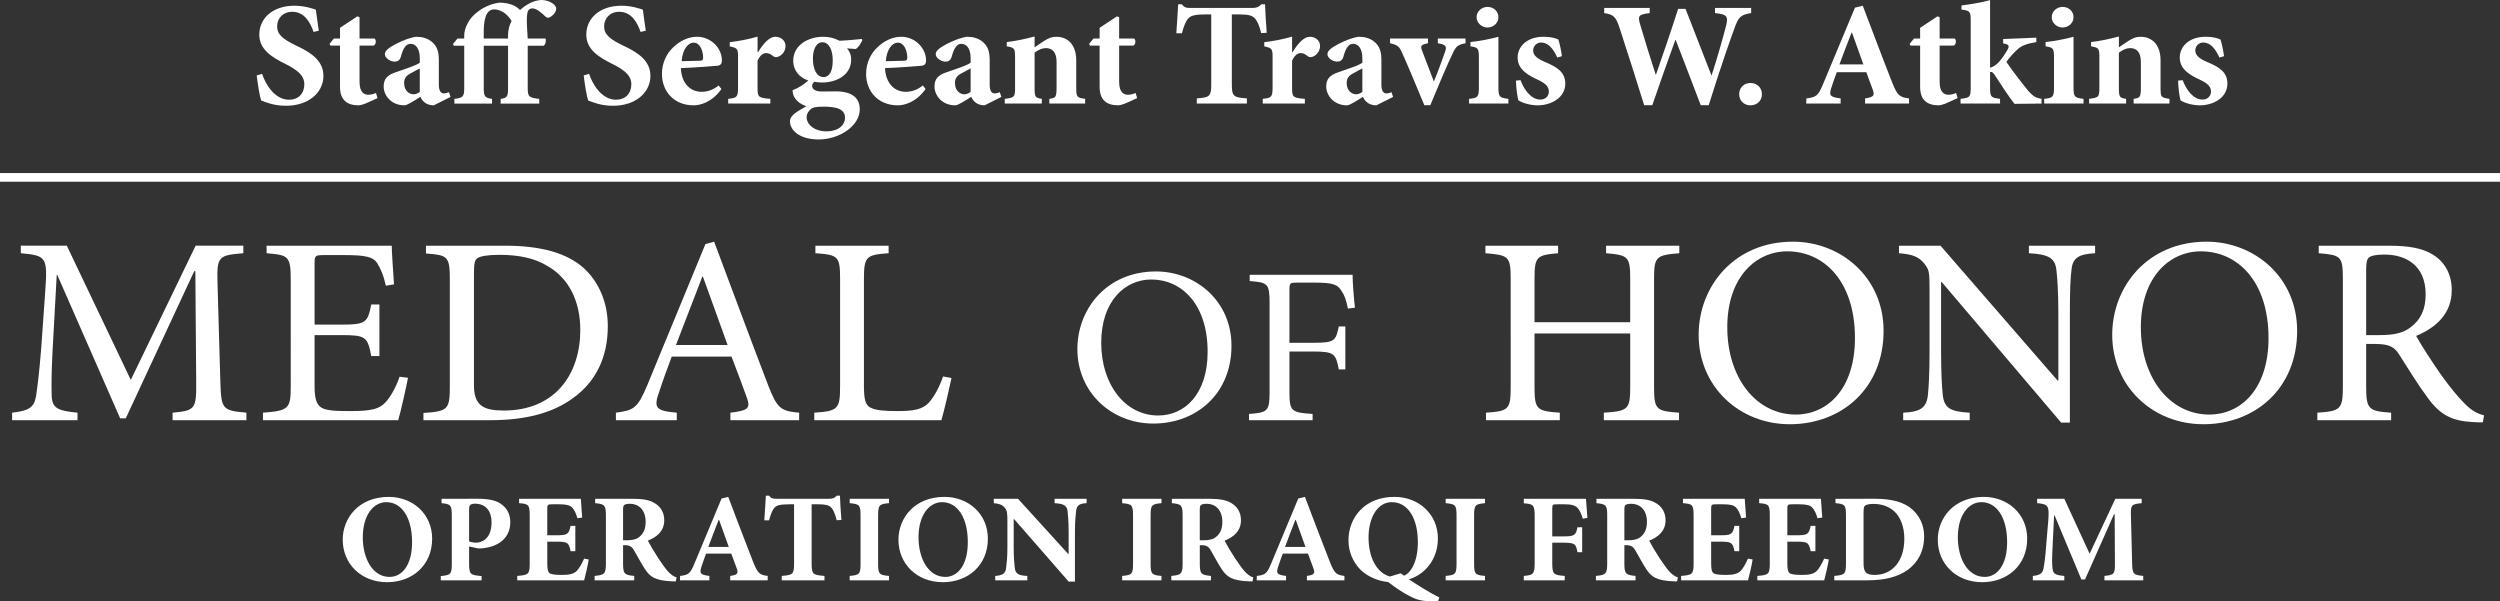 <?xml version="1.0" encoding="utf-8"?>
<!-- Generator: Adobe Illustrator 19.2.1, SVG Export Plug-In . SVG Version: 6.00 Build 0)  -->
<svg version="1.1" id="Layer_1" xmlns="http://www.w3.org/2000/svg" xmlns:xlink="http://www.w3.org/1999/xlink" x="0px" y="0px"
	 viewBox="0 0 288.883 69.488" enable-background="new 0 0 288.883 69.488" xml:space="preserve">
<rect x="0" y="0" width="288.883" height="69.488" fill="#333333" stroke="none"/>
<g>
	<g>
		<g enable-background="new    ">
			<path fill="#FFFFFF" d="M19.946,48.556v-0.869c2.627-0.248,2.757-0.403,2.725-3.691l-0.098-12.657h-0.13l-7.911,17h-0.649
				L6.62,31.773H6.556l-0.486,8.841c-0.13,2.544-0.13,3.909-0.098,5.149c0.064,1.489,0.843,1.706,2.983,1.923v0.869H1.399v-0.869
				c1.881-0.217,2.529-0.558,2.757-1.861c0.162-1.085,0.356-2.451,0.615-5.677l0.454-6.452c0.292-4.033,0.13-4.157-2.82-4.436
				v-0.869h5.317l7.393,15.51l7.49-15.51h5.513v0.869c-2.854,0.248-3.081,0.31-2.983,3.505l0.324,11.229
				c0.098,3.288,0.194,3.443,3.016,3.691v0.869H19.946z"/>
			<path fill="#FFFFFF" d="M47.148,43.654c-0.194,1.024-0.843,3.94-1.135,4.901H30.385v-0.869c2.95-0.217,3.21-0.465,3.21-2.978
				V32.363c0-2.792-0.26-2.885-2.788-3.102v-0.869h14.461c0,0.775,0.162,2.885,0.26,4.467l-0.94,0.155
				c-0.292-1.303-0.616-1.985-1.038-2.668c-0.453-0.651-1.329-0.869-3.664-0.869h-2.464c-1.005,0-1.07,0.062-1.07,0.993v7.042h3.048
				c2.919,0,3.081-0.248,3.502-2.327h0.94v5.956H42.9c-0.421-2.233-0.648-2.419-3.469-2.419h-3.081v5.863
				c0,1.458,0.194,2.109,0.778,2.513c0.616,0.372,1.751,0.403,3.372,0.403c2.465,0,3.372-0.248,4.086-1.055
				c0.551-0.621,1.167-1.675,1.589-2.916L47.148,43.654z"/>
			<path fill="#FFFFFF" d="M58.333,28.392c4.117,0,7.165,0.806,9.176,2.637c1.589,1.489,2.724,3.753,2.724,6.669
				c0,3.723-1.491,6.483-3.988,8.283c-2.432,1.799-5.642,2.575-9.63,2.575H48.93v-0.837c2.788-0.187,3.048-0.373,3.048-3.009V32.27
				c0-2.668-0.26-2.792-2.756-2.978v-0.899H58.333z M54.766,44.492c0,2.358,1.07,2.947,3.438,2.947c6.063,0,8.852-4.343,8.852-9.306
				c0-3.195-1.231-5.956-3.826-7.414c-1.459-0.9-3.34-1.272-5.512-1.272c-1.362,0-2.205,0.155-2.529,0.372
				c-0.324,0.217-0.422,0.559-0.422,1.768V44.492z"/>
			<path fill="#FFFFFF" d="M84.399,48.556v-0.869c2.043-0.248,2.335-0.496,1.913-1.706s-1.07-2.885-1.783-4.777h-6.907
				c-0.519,1.396-1.005,2.699-1.426,4.002c-0.714,1.954-0.422,2.264,2.01,2.481v0.869H71.17v-0.869
				c2.043-0.279,2.497-0.465,3.632-3.195l6.712-16.286l1.005-0.279c2.011,5.335,4.183,11.229,6.258,16.627
				c1.038,2.668,1.46,2.947,3.567,3.133v0.869H84.399z M81.222,31.959h-0.064c-1.038,2.667-2.075,5.367-3.048,7.91h5.966
				L81.222,31.959z"/>
			<path fill="#FFFFFF" d="M109.948,43.686c-0.195,0.961-0.876,3.909-1.168,4.87H94.092v-0.869c2.724-0.186,2.983-0.403,2.983-3.04
				V32.239c0-2.637-0.227-2.792-2.854-2.978v-0.869h8.463v0.869c-2.562,0.186-2.854,0.341-2.854,2.978v12.253
				c0,1.675,0.162,2.296,0.746,2.606c0.648,0.341,1.751,0.403,3.112,0.403c1.784,0,2.887-0.155,3.632-0.962
				c0.552-0.62,1.167-1.613,1.654-3.04L109.948,43.686z"/>
		</g>
		<g enable-background="new    ">
			<path fill="#FFFFFF" d="M142.302,39.948c0,5.583-4.08,8.995-9.025,8.995c-4.892,0-8.782-3.645-8.782-8.607
				c0-4.653,3.404-8.969,9.079-8.969C138.168,31.367,142.302,34.778,142.302,39.948z M127.25,39.612c0,4.859,2.783,8.4,6.594,8.4
				c3,0,5.702-2.404,5.702-7.367c0-5.454-2.973-8.349-6.513-8.349C130.007,32.297,127.25,34.778,127.25,39.612z"/>
			<path fill="#FFFFFF" d="M155.756,35.657c-0.216-1.034-0.378-1.525-0.757-2.068c-0.432-0.724-1.026-0.931-3.08-0.931h-2.054
				c-0.784,0-0.865,0.052-0.865,0.801v6.152h2.783c2.459,0,2.567-0.233,2.919-1.887h0.757v4.963h-0.757
				c-0.352-1.758-0.46-2.068-2.919-2.068H149v4.679c0,2.223,0.216,2.378,2.676,2.533v0.724h-7.351v-0.724
				c2.162-0.155,2.378-0.311,2.378-2.533V35.011c0-2.249-0.216-2.378-2.297-2.533v-0.724h11.891c0,0.93,0.135,2.584,0.27,3.799
				L155.756,35.657z"/>
		</g>
		<g enable-background="new    ">
			<path fill="#FFFFFF" d="M194.05,29.261c-2.659,0.217-2.918,0.372-2.918,2.947V44.74c0,2.605,0.259,2.761,2.886,2.947v0.869h-8.69
				v-0.869c2.757-0.186,3.049-0.341,3.049-2.947v-6.205h-11.058v6.205c0,2.575,0.26,2.761,2.919,2.947v0.869h-8.528v-0.869
				c2.594-0.186,2.854-0.341,2.854-2.947V32.208c0-2.606-0.26-2.73-2.918-2.947v-0.869h8.397v0.869
				c-2.464,0.217-2.724,0.372-2.724,2.947v5.025h11.058v-5.025c0-2.575-0.26-2.73-2.789-2.947v-0.869h8.463V29.261z"/>
			<path fill="#FFFFFF" d="M217.653,38.226c0,6.701-4.896,10.795-10.83,10.795c-5.869,0-10.538-4.374-10.538-10.33
				c0-5.584,4.086-10.764,10.895-10.764C212.692,27.927,217.653,32.021,217.653,38.226z M199.593,37.822
				c0,5.832,3.34,10.082,7.911,10.082c3.6,0,6.842-2.885,6.842-8.841c0-6.545-3.566-10.02-7.814-10.02
				C202.899,29.043,199.593,32.021,199.593,37.822z"/>
			<path fill="#FFFFFF" d="M242.099,29.261c-1.815,0.093-2.594,0.496-2.724,1.861c-0.13,0.931-0.194,2.327-0.194,5.212v12.501
				h-1.006L224.362,32.58h-0.064v7.787c0,2.854,0.097,4.343,0.194,5.243c0.162,1.582,0.907,1.954,3.112,2.078v0.869h-7.685v-0.869
				c1.881-0.093,2.691-0.496,2.854-2.016c0.098-0.962,0.194-2.451,0.194-5.305v-6.825c0-2.265-0.064-2.389-0.648-3.133
				c-0.648-0.775-1.361-1.023-2.886-1.147v-0.869h4.799l13.521,15.572h0.097v-7.631c0-2.854-0.129-4.281-0.227-5.15
				c-0.162-1.396-0.94-1.799-3.178-1.923v-0.869h7.652V29.261z"/>
			<path fill="#FFFFFF" d="M265.442,38.226c0,6.701-4.896,10.795-10.83,10.795c-5.869,0-10.538-4.374-10.538-10.33
				c0-5.584,4.086-10.764,10.895-10.764C260.482,27.927,265.442,32.021,265.442,38.226z M247.382,37.822
				c0,5.832,3.34,10.082,7.911,10.082c3.6,0,6.842-2.885,6.842-8.841c0-6.545-3.566-10.02-7.814-10.02
				C250.689,29.043,247.382,32.021,247.382,37.822z"/>
			<path fill="#FFFFFF" d="M286.905,48.804c-0.389,0-0.745,0-1.135-0.031c-2.432-0.124-3.794-0.807-5.253-2.823
				c-1.135-1.52-2.302-3.443-3.274-4.963c-0.552-0.868-1.103-1.241-2.789-1.241h-1.037v4.933c0,2.637,0.292,2.823,2.886,3.009v0.869
				h-8.527v-0.869c2.658-0.186,2.95-0.372,2.95-3.009V32.208c0-2.637-0.26-2.73-2.788-2.947v-0.869h8.041
				c2.367,0,3.956,0.279,5.188,1.055c1.298,0.807,2.141,2.202,2.141,4.063c0,2.668-1.719,4.312-4.118,5.305
				c0.551,1.024,1.913,3.102,2.886,4.498c1.167,1.613,1.849,2.42,2.627,3.226c0.875,0.931,1.621,1.272,2.334,1.458L286.905,48.804z
				 M274.974,38.722c1.653,0,2.724-0.249,3.534-0.869c1.265-0.931,1.783-2.171,1.783-3.847c0-3.351-2.303-4.591-4.767-4.591
				c-0.94,0-1.491,0.124-1.751,0.311c-0.227,0.155-0.356,0.527-0.356,1.365v7.631H274.974z"/>
		</g>
	</g>
	<line fill="none" stroke="#FFFFFF" x1="0" y1="20.497" x2="288.883" y2="20.497"/>
	<g enable-background="new    ">
		<path fill="#FFFFFF" d="M36.233,3.688c-0.373-1.071-1.03-2.329-2.487-2.329c-0.994,0-1.723,0.714-1.723,1.683
			c0,0.935,0.64,1.479,2.202,2.227c1.865,0.867,3.145,1.819,3.145,3.501c0,1.938-1.724,3.451-4.316,3.451
			c-0.64,0-1.261-0.085-1.794-0.238c-0.497-0.136-0.835-0.272-1.083-0.374c-0.16-0.425-0.392-1.853-0.516-2.89l0.622-0.187
			c0.354,1.088,1.403,2.992,3.108,2.992c1.083,0,1.775-0.714,1.775-1.785c0-1.003-0.781-1.632-2.113-2.312
			c-1.829-0.884-3.091-1.802-3.091-3.434c0-1.87,1.546-3.332,4.067-3.332c1.137,0,2.149,0.34,2.469,0.459
			c0.071,0.629,0.195,1.376,0.338,2.431L36.233,3.688z"/>
		<path fill="#FFFFFF" d="M42.185,11.984c-0.319,0.119-0.604,0.187-0.728,0.187c-1.368,0-2.167-0.612-2.167-2.142V5.27h-1.119
			l-0.089-0.204l0.497-0.612h0.711V3.213l2.007-1.326l0.249,0.102v2.465h1.74c0.213,0.187,0.178,0.68-0.106,0.816h-1.634v4.199
			c0,1.326,0.639,1.479,1.012,1.479c0.303,0,0.587-0.068,0.889-0.204l0.178,0.595L42.185,11.984z"/>
		<path fill="#FFFFFF" d="M50.125,12.171c-0.479,0-0.853-0.153-1.084-0.357c-0.248-0.204-0.373-0.425-0.462-0.629
			c-0.675,0.425-1.51,0.986-1.847,0.986c-1.51,0-2.397-1.122-2.397-2.176c0-0.884,0.426-1.309,1.35-1.632
			c1.048-0.374,2.415-0.782,2.824-1.122v-0.51c0-1.071-0.427-1.666-1.084-1.666c-0.23,0-0.426,0.102-0.586,0.306
			c-0.213,0.238-0.373,0.646-0.515,1.173c-0.125,0.442-0.373,0.578-0.746,0.578c-0.462,0-1.102-0.408-1.102-0.85
			c0-0.306,0.213-0.527,0.622-0.816c0.675-0.442,1.936-1.037,2.948-1.207c0.728,0,1.261,0.153,1.74,0.493
			c0.764,0.561,0.924,1.292,0.924,2.244v2.805c0,0.782,0.284,1.003,0.568,1.003c0.213,0,0.408-0.068,0.604-0.136l0.178,0.544
			L50.125,12.171z M48.509,7.904c-0.32,0.153-0.622,0.34-0.978,0.527c-0.55,0.272-0.834,0.578-0.834,1.156
			c0,0.952,0.657,1.309,1.065,1.309c0.248,0,0.443-0.068,0.746-0.272V7.904z"/>
		<path fill="#FFFFFF" d="M53.643,4.147c0-0.493,0.125-0.952,0.392-1.445c0.266-0.527,0.675-1.003,1.35-1.479
			c0.781-0.544,1.634-0.85,2.38-0.917c1.261,0.034,1.918,0.425,2.327,0.85C60.89,0.442,61.653,0.085,62.488,0
			c0.764,0,1.296,0.272,1.599,0.595c0.23,0.255,0.23,0.493,0.106,0.731c-0.071,0.187-0.302,0.442-0.551,0.612
			c-0.213,0.153-0.444,0.153-0.622-0.034c-0.391-0.357-0.977-0.935-1.491-0.935c-0.355,0-0.533,0.221-0.587,0.527
			c-0.07,0.34-0.106,0.884,0,2.329l0.036,0.629h2.061c0.089,0.187,0.018,0.697-0.231,0.833h-1.829v4.896
			c0,1.037,0.178,1.105,1.332,1.241v0.544h-4.458v-0.544c0.729-0.102,0.853-0.238,0.853-1.258V5.287h-2.807v4.896
			c0,0.986,0.143,1.122,0.959,1.241v0.544h-4.352v-0.544c0.978-0.119,1.137-0.238,1.137-1.241V5.287h-1.207l-0.089-0.204
			l0.515-0.629h0.781V4.147z M58.705,4.13c0-0.408,0.053-0.697,0.124-0.986c0.089-0.323,0.16-0.476,0.284-0.714
			c-0.302-0.561-1.065-1.343-2.007-1.343c-0.551,0-0.853,0.391-1.013,0.918c-0.178,0.595-0.195,1.105-0.195,1.921v0.527h2.807V4.13z
			"/>
		<path fill="#FFFFFF" d="M74.019,3.688c-0.373-1.071-1.03-2.329-2.487-2.329c-0.994,0-1.723,0.714-1.723,1.683
			c0,0.935,0.64,1.479,2.202,2.227c1.865,0.867,3.145,1.819,3.145,3.501c0,1.938-1.724,3.451-4.316,3.451
			c-0.64,0-1.261-0.085-1.794-0.238c-0.497-0.136-0.835-0.272-1.083-0.374c-0.16-0.425-0.392-1.853-0.516-2.89l0.622-0.187
			c0.354,1.088,1.403,2.992,3.108,2.992c1.083,0,1.775-0.714,1.775-1.785c0-1.003-0.781-1.632-2.113-2.312
			c-1.829-0.884-3.091-1.802-3.091-3.434c0-1.87,1.546-3.332,4.067-3.332c1.137,0,2.149,0.34,2.469,0.459
			c0.071,0.629,0.195,1.376,0.338,2.431L74.019,3.688z"/>
		<path fill="#FFFFFF" d="M83.362,10.284c-1.083,1.547-2.469,1.887-3.197,1.887c-2.361,0-3.676-1.683-3.676-3.638
			c0-1.292,0.568-2.38,1.314-3.077c0.781-0.748,1.758-1.207,2.734-1.207c1.635,0,2.896,1.343,2.878,2.737
			c0,0.34-0.106,0.561-0.516,0.612c-0.319,0.034-2.486,0.204-4.227,0.272c0.089,1.819,1.137,2.737,2.397,2.737
			c0.692,0,1.35-0.221,1.972-0.731L83.362,10.284z M78.763,7.071c0.728-0.017,1.385-0.034,2.113-0.051
			c0.267-0.017,0.355-0.051,0.373-0.34c0-0.867-0.391-1.75-1.084-1.75C79.49,4.93,78.869,5.711,78.763,7.071z"/>
		<path fill="#FFFFFF" d="M87.592,6.034c0.64-1.054,1.332-1.785,1.989-1.785c0.71,0,1.189,0.476,1.189,1.054
			c0,0.612-0.391,1.088-0.87,1.258c-0.248,0.085-0.426,0.034-0.551-0.068c-0.302-0.238-0.515-0.357-0.816-0.357
			c-0.338,0-0.693,0.221-0.995,0.884v3.162c0,1.054,0.106,1.122,1.475,1.241v0.544h-4.867v-0.544
			c0.96-0.102,1.137-0.187,1.137-1.241V6.477c0-0.867-0.142-0.935-0.959-1.122V4.878c1.066-0.136,2.114-0.323,3.215-0.646v1.802
			H87.592z"/>
		<path fill="#FFFFFF" d="M99.652,4.624c-0.106,0.289-0.443,0.85-0.764,1.037l-1.012-0.068c0.284,0.323,0.479,0.714,0.479,1.292
			c0,1.768-1.652,2.652-3.393,2.652c-0.32,0-0.604-0.051-0.87-0.085c-0.143,0.136-0.249,0.289-0.249,0.476
			c0,0.289,0.284,0.663,1.137,0.646c0.568,0,1.065-0.017,1.634-0.017c1.102,0,2.735,0.289,2.735,2.074
			c0,1.938-2.38,3.484-4.742,3.484c-2.291,0-3.321-1.122-3.321-2.074c0-0.374,0.195-0.646,0.551-0.935
			c0.426-0.323,0.888-0.561,1.35-0.833c-0.746-0.255-1.083-0.578-1.332-0.935c-0.195-0.272-0.284-0.68-0.267-0.918
			c0.924-0.357,1.475-0.816,1.812-1.122c-1.065-0.34-1.74-1.207-1.74-2.261c0-1.904,1.847-2.788,3.445-2.788
			c0.729,0,1.243,0.136,1.9,0.459c0.924-0.034,1.865-0.136,2.576-0.204L99.652,4.624z M93.614,12.681
			c-0.249,0.255-0.409,0.51-0.409,0.867c0,0.816,0.889,1.632,2.292,1.632c1.35,0,2.148-0.697,2.148-1.598
			c0-0.612-0.443-0.969-0.994-1.105c-0.479-0.119-0.871-0.153-1.527-0.153C94.253,12.324,93.88,12.409,93.614,12.681z M93.934,6.765
			c0,1.19,0.408,2.142,1.226,2.142c0.692,0,1.065-0.68,1.065-1.938c0-1.105-0.373-2.091-1.226-2.091
			C94.448,4.878,93.934,5.524,93.934,6.765z"/>
		<path fill="#FFFFFF" d="M106.954,10.284c-1.083,1.547-2.469,1.887-3.197,1.887c-2.361,0-3.676-1.683-3.676-3.638
			c0-1.292,0.568-2.38,1.314-3.077c0.781-0.748,1.758-1.207,2.734-1.207c1.635,0,2.896,1.343,2.878,2.737
			c0,0.34-0.106,0.561-0.516,0.612c-0.319,0.034-2.486,0.204-4.227,0.272c0.089,1.819,1.137,2.737,2.397,2.737
			c0.692,0,1.35-0.221,1.972-0.731L106.954,10.284z M102.355,7.071c0.728-0.017,1.385-0.034,2.113-0.051
			c0.267-0.017,0.355-0.051,0.373-0.34c0-0.867-0.391-1.75-1.084-1.75C103.082,4.93,102.461,5.711,102.355,7.071z"/>
		<path fill="#FFFFFF" d="M113.776,12.171c-0.479,0-0.853-0.153-1.084-0.357c-0.248-0.204-0.373-0.425-0.462-0.629
			c-0.675,0.425-1.509,0.986-1.847,0.986c-1.51,0-2.397-1.122-2.397-2.176c0-0.884,0.426-1.309,1.35-1.632
			c1.048-0.374,2.415-0.782,2.824-1.122v-0.51c0-1.071-0.427-1.666-1.084-1.666c-0.23,0-0.426,0.102-0.586,0.306
			c-0.213,0.238-0.373,0.646-0.515,1.173c-0.125,0.442-0.373,0.578-0.746,0.578c-0.462,0-1.102-0.408-1.102-0.85
			c0-0.306,0.213-0.527,0.622-0.816c0.675-0.442,1.936-1.037,2.948-1.207c0.729,0,1.261,0.153,1.74,0.493
			c0.764,0.561,0.924,1.292,0.924,2.244v2.805c0,0.782,0.284,1.003,0.568,1.003c0.213,0,0.408-0.068,0.604-0.136l0.178,0.544
			L113.776,12.171z M112.16,7.904c-0.32,0.153-0.622,0.34-0.978,0.527c-0.55,0.272-0.834,0.578-0.834,1.156
			c0,0.952,0.656,1.309,1.065,1.309c0.248,0,0.444-0.068,0.746-0.272V7.904z"/>
		<path fill="#FFFFFF" d="M121.255,11.967v-0.544c0.746-0.119,0.835-0.17,0.835-1.377v-2.89c0-1.224-0.586-1.598-1.226-1.598
			c-0.444,0-0.853,0.187-1.314,0.527v4.114c0,1.054,0.106,1.104,0.835,1.224v0.544h-4.28v-0.544c1.102-0.153,1.189-0.17,1.189-1.309
			V6.595c0-1.02-0.088-1.088-0.959-1.241V4.861c1.013-0.119,2.167-0.357,3.215-0.646v1.258c0.355-0.238,0.711-0.51,1.102-0.748
			c0.533-0.323,0.87-0.476,1.385-0.476c1.439,0,2.327,1.02,2.327,2.72v3.213c0,1.071,0.106,1.105,1.03,1.241v0.544H121.255z"/>
		<path fill="#FFFFFF" d="M129.96,11.984c-0.319,0.119-0.604,0.187-0.728,0.187c-1.368,0-2.167-0.612-2.167-2.142V5.27h-1.119
			l-0.089-0.204l0.497-0.612h0.711V3.213l2.007-1.326l0.249,0.102v2.465h1.74c0.213,0.187,0.178,0.68-0.106,0.816h-1.634v4.199
			c0,1.326,0.639,1.479,1.012,1.479c0.303,0,0.587-0.068,0.889-0.204l0.178,0.595L129.96,11.984z"/>
		<path fill="#FFFFFF" d="M145.734,3.825c-0.214-0.884-0.462-1.445-0.782-1.751c-0.302-0.306-0.764-0.408-1.793-0.408h-0.817v8.04
			c0,1.445,0.178,1.547,1.74,1.666v0.595h-5.79v-0.595c1.492-0.119,1.67-0.221,1.67-1.666v-8.04h-0.604
			c-1.456,0-1.775,0.187-2.042,0.459c-0.284,0.289-0.516,0.867-0.746,1.717h-0.64c0.071-1.241,0.178-2.482,0.214-3.349h0.426
			c0.284,0.391,0.515,0.425,1.013,0.425h7.14c0.479,0,0.729-0.102,1.03-0.425h0.426c0.019,0.714,0.107,2.209,0.196,3.297
			L145.734,3.825z"/>
		<path fill="#FFFFFF" d="M149.359,6.034c0.64-1.054,1.332-1.785,1.989-1.785c0.71,0,1.189,0.476,1.189,1.054
			c0,0.612-0.391,1.088-0.87,1.258c-0.248,0.085-0.426,0.034-0.551-0.068c-0.302-0.238-0.515-0.357-0.816-0.357
			c-0.338,0-0.693,0.221-0.995,0.884v3.162c0,1.054,0.106,1.122,1.475,1.241v0.544h-4.867v-0.544
			c0.96-0.102,1.137-0.187,1.137-1.241V6.477c0-0.867-0.142-0.935-0.959-1.122V4.878c1.066-0.136,2.114-0.323,3.215-0.646v1.802
			H149.359z"/>
		<path fill="#FFFFFF" d="M159.041,12.171c-0.479,0-0.853-0.153-1.084-0.357c-0.248-0.204-0.373-0.425-0.462-0.629
			c-0.675,0.425-1.51,0.986-1.847,0.986c-1.51,0-2.397-1.122-2.397-2.176c0-0.884,0.426-1.309,1.35-1.632
			c1.048-0.374,2.415-0.782,2.824-1.122v-0.51c0-1.071-0.427-1.666-1.084-1.666c-0.23,0-0.426,0.102-0.586,0.306
			c-0.213,0.238-0.373,0.646-0.515,1.173c-0.125,0.442-0.373,0.578-0.746,0.578c-0.462,0-1.102-0.408-1.102-0.85
			c0-0.306,0.213-0.527,0.622-0.816c0.675-0.442,1.936-1.037,2.948-1.207c0.728,0,1.261,0.153,1.74,0.493
			c0.764,0.561,0.924,1.292,0.924,2.244v2.805c0,0.782,0.284,1.003,0.568,1.003c0.213,0,0.408-0.068,0.604-0.136l0.178,0.544
			L159.041,12.171z M157.425,7.904c-0.32,0.153-0.622,0.34-0.978,0.527c-0.55,0.272-0.834,0.578-0.834,1.156
			c0,0.952,0.657,1.309,1.065,1.309c0.248,0,0.443-0.068,0.746-0.272V7.904z"/>
		<path fill="#FFFFFF" d="M169.345,4.998c-0.889,0.17-1.102,0.357-1.475,1.156c-0.657,1.377-1.527,3.417-2.593,6h-0.693
			c-0.888-2.125-1.687-4.08-2.558-6.035c-0.319-0.748-0.551-0.935-1.402-1.122V4.454h4.387v0.544
			c-0.817,0.17-0.906,0.289-0.675,0.884c0.443,1.19,1.083,2.839,1.35,3.536c0.337-0.765,0.905-2.312,1.314-3.484
			c0.178-0.561,0.106-0.782-0.853-0.935V4.454h3.197V4.998z"/>
		<path fill="#FFFFFF" d="M169.754,11.967v-0.544c1.03-0.119,1.137-0.187,1.137-1.394V6.663c0-1.122-0.124-1.173-0.977-1.309V4.861
			c1.065-0.119,2.238-0.34,3.232-0.612v5.779c0,1.173,0.089,1.258,1.154,1.394v0.544H169.754z M170.625,1.989
			c0-0.68,0.586-1.19,1.261-1.19c0.71,0,1.261,0.51,1.261,1.19c0,0.646-0.551,1.19-1.278,1.19
			C171.211,3.179,170.625,2.635,170.625,1.989z"/>
		<path fill="#FFFFFF" d="M179.95,6.646c-0.479-1.037-1.048-1.734-1.883-1.734c-0.462,0-0.906,0.374-0.906,0.918
			c0,0.527,0.409,0.918,1.314,1.309c1.438,0.595,2.398,1.19,2.398,2.516c0,1.683-1.688,2.516-3.18,2.516
			c-0.941,0-1.883-0.323-2.238-0.578c-0.106-0.272-0.266-1.462-0.284-2.278l0.533-0.051c0.391,1.071,1.208,2.244,2.291,2.244
			c0.586,0,0.977-0.408,0.977-0.918c0-0.493-0.248-0.918-1.35-1.411c-0.816-0.391-2.256-1.054-2.256-2.516
			c0-1.326,1.119-2.414,2.984-2.414c0.817,0,1.297,0.136,1.705,0.306c0.178,0.391,0.391,1.598,0.426,1.938L179.95,6.646z"/>
		<path fill="#FFFFFF" d="M202.35,1.513c-1.173,0.187-1.475,0.408-1.954,1.836c-0.408,1.088-1.456,4.045-2.948,8.805h-0.924
			c-0.959-2.533-1.9-4.963-2.895-7.547h-0.036c-0.924,2.567-1.829,5.1-2.664,7.547h-0.941c-0.959-3.06-1.847-5.916-2.842-8.924
			c-0.426-1.326-0.729-1.563-1.776-1.717V0.918h5.258v0.595c-1.35,0.153-1.368,0.391-1.119,1.258
			c0.586,1.989,1.19,3.961,1.812,5.848h0.036c0.834-2.414,1.723-4.98,2.558-7.598h0.853c0.994,2.583,2.007,5.185,2.983,7.666h0.035
			c0.693-2.091,1.422-4.743,1.67-5.729c0.249-1.02,0.16-1.309-1.278-1.445V0.918h4.174V1.513z"/>
		<path fill="#FFFFFF" d="M200.967,10.879c0-0.748,0.568-1.292,1.297-1.292c0.764,0,1.332,0.544,1.332,1.292
			c0,0.765-0.568,1.292-1.332,1.292C201.535,12.171,200.967,11.644,200.967,10.879z"/>
		<path fill="#FFFFFF" d="M215.515,11.967v-0.595c1.048-0.153,1.137-0.357,0.853-1.105c-0.178-0.51-0.444-1.224-0.71-1.921h-3.41
			c-0.195,0.527-0.427,1.139-0.64,1.819c-0.249,0.816-0.213,1.054,1.083,1.207v0.595h-3.979l0.019-0.595
			c1.172-0.136,1.385-0.323,1.971-1.751l3.642-8.737l0.905-0.221c1.137,2.975,2.238,5.932,3.393,8.856
			c0.604,1.496,0.835,1.717,1.954,1.853v0.595H215.515z M214.005,3.773h-0.053c-0.498,1.241-0.941,2.465-1.403,3.672h2.771
			L214.005,3.773z"/>
		<path fill="#FFFFFF" d="M224.771,11.984c-0.319,0.119-0.604,0.187-0.728,0.187c-1.368,0-2.167-0.612-2.167-2.142V5.27h-1.119
			l-0.089-0.204l0.497-0.612h0.711V3.213l2.007-1.326l0.249,0.102v2.465h1.74c0.213,0.187,0.178,0.68-0.106,0.816h-1.634v4.199
			c0,1.326,0.639,1.479,1.012,1.479c0.303,0,0.587-0.068,0.889-0.204l0.178,0.595L224.771,11.984z"/>
		<path fill="#FFFFFF" d="M232.782,12.001c-0.515-0.629-1.527-2.159-2.309-3.366c-0.16-0.238-0.267-0.323-0.391-0.323
			c-0.018,0-0.054,0-0.124,0.017v1.802c0,1.105,0.124,1.156,1.154,1.292v0.544h-4.564v-0.544c1.065-0.136,1.172-0.17,1.172-1.292
			V2.278c0-0.952-0.124-1.054-1.065-1.173V0.629c0.816-0.102,2.096-0.289,3.304-0.612v7.802c0.408-0.085,0.746-0.374,1.012-0.646
			c0.392-0.425,0.835-1.105,1.03-1.479c0.213-0.357,0.143-0.578-0.532-0.68v-0.51l3.836-0.153v0.51
			c-1.119,0.187-1.723,0.408-2.22,0.884c-0.479,0.459-0.746,0.748-1.243,1.394c0.461,0.748,2.024,2.754,2.575,3.417
			c0.568,0.612,0.87,0.765,1.492,0.867v0.544L232.782,12.001z"/>
		<path fill="#FFFFFF" d="M236.211,11.967v-0.544c1.03-0.119,1.137-0.187,1.137-1.394V6.663c0-1.122-0.124-1.173-0.977-1.309V4.861
			c1.065-0.119,2.238-0.34,3.232-0.612v5.779c0,1.173,0.089,1.258,1.154,1.394v0.544H236.211z M237.082,1.989
			c0-0.68,0.586-1.19,1.261-1.19c0.71,0,1.261,0.51,1.261,1.19c0,0.646-0.551,1.19-1.278,1.19
			C237.668,3.179,237.082,2.635,237.082,1.989z"/>
		<path fill="#FFFFFF" d="M246.55,11.967v-0.544c0.746-0.119,0.835-0.17,0.835-1.377v-2.89c0-1.224-0.586-1.598-1.226-1.598
			c-0.444,0-0.853,0.187-1.314,0.527v4.114c0,1.054,0.106,1.104,0.835,1.224v0.544h-4.28v-0.544c1.102-0.153,1.189-0.17,1.189-1.309
			V6.595c0-1.02-0.088-1.088-0.959-1.241V4.861c1.013-0.119,2.167-0.357,3.215-0.646v1.258c0.355-0.238,0.711-0.51,1.102-0.748
			c0.533-0.323,0.87-0.476,1.385-0.476c1.439,0,2.327,1.02,2.327,2.72v3.213c0,1.071,0.106,1.105,1.03,1.241v0.544H246.55z"/>
		<path fill="#FFFFFF" d="M256.463,6.646c-0.48-1.037-1.048-1.734-1.883-1.734c-0.462,0-0.906,0.374-0.906,0.918
			c0,0.527,0.409,0.918,1.314,1.309c1.438,0.595,2.397,1.19,2.397,2.516c0,1.683-1.687,2.516-3.179,2.516
			c-0.941,0-1.883-0.323-2.238-0.578c-0.106-0.272-0.267-1.462-0.284-2.278l0.533-0.051c0.391,1.071,1.208,2.244,2.291,2.244
			c0.586,0,0.977-0.408,0.977-0.918c0-0.493-0.248-0.918-1.35-1.411c-0.816-0.391-2.256-1.054-2.256-2.516
			c0-1.326,1.119-2.414,2.984-2.414c0.816,0,1.297,0.136,1.705,0.306c0.178,0.391,0.391,1.598,0.426,1.938L256.463,6.646z"/>
	</g>
	<g>
		<g enable-background="new    ">
			<path fill="#FFFFFF" d="M49.936,62.244c0,3.131-2.349,5.03-5.197,5.03c-3.03,0-5.136-2.131-5.136-4.914
				c0-2.493,1.849-4.943,5.318-4.943C47.678,57.417,49.936,59.374,49.936,62.244z M41.921,62.084c0,2.479,1.151,4.581,3.091,4.581
				c1.439,0,2.605-1.348,2.605-4.015c0-2.885-1.227-4.624-2.97-4.624C43.117,58.026,41.921,59.577,41.921,62.084z"/>
			<path fill="#FFFFFF" d="M55.194,57.634c1.197,0,2.061,0.16,2.651,0.565c0.712,0.464,1.121,1.188,1.121,2.131
				c0,1.942-1.5,2.827-3.091,3.015c-0.228,0.029-0.47,0.029-0.636,0.029l-1.031-0.232v1.986c0,1.232,0.137,1.333,1.439,1.435v0.493
				h-4.712v-0.493c1.137-0.102,1.272-0.203,1.272-1.435v-5.552c0-1.232-0.136-1.319-1.182-1.435v-0.507H55.194z M54.209,62.563
				c0.183,0.072,0.5,0.145,0.818,0.145c0.561,0,1.773-0.377,1.773-2.334c0-1.638-0.97-2.174-1.895-2.174
				c-0.288,0-0.47,0.072-0.561,0.145c-0.091,0.087-0.137,0.232-0.137,0.449V62.563z"/>
			<path fill="#FFFFFF" d="M68.028,64.65c-0.091,0.652-0.408,1.971-0.53,2.406h-7.728v-0.507c1.288-0.102,1.439-0.188,1.439-1.42
				v-5.566c0-1.261-0.151-1.334-1.227-1.421v-0.507h7.136c0.016,0.261,0.092,1.276,0.152,2.174l-0.546,0.073
				c-0.151-0.507-0.349-0.986-0.621-1.247c-0.258-0.261-0.667-0.363-1.516-0.363h-0.727c-0.561,0-0.622,0.029-0.622,0.507v3.073
				h1.016c1.272,0,1.47-0.072,1.682-1.087h0.546v2.928h-0.546c-0.212-1.043-0.394-1.102-1.682-1.102H63.24V65.1
				c0,0.682,0.062,1.044,0.364,1.189c0.272,0.116,0.788,0.145,1.363,0.145c0.773,0,1.318-0.101,1.682-0.464
				c0.288-0.319,0.562-0.783,0.849-1.42L68.028,64.65z"/>
			<path fill="#FFFFFF" d="M78.089,67.187c-0.091,0-0.272-0.014-0.454-0.014c-1.909-0.087-2.5-0.493-3.106-1.406
				c-0.394-0.594-0.803-1.377-1.242-2.131c-0.242-0.45-0.516-0.624-1-0.638h-0.288v2.116c0,1.188,0.151,1.333,1.288,1.435v0.507
				H68.71v-0.507c1.137-0.102,1.303-0.247,1.303-1.435v-5.566c0-1.16-0.136-1.305-1.242-1.406v-0.507h4.258
				c1.318,0,2.091,0.145,2.697,0.551c0.605,0.377,1.03,1.029,1.03,1.928c0,1.275-0.879,1.957-1.895,2.363
				c0.213,0.42,0.788,1.392,1.228,2.058c0.546,0.797,0.864,1.261,1.167,1.566c0.333,0.333,0.575,0.507,0.924,0.623L78.089,67.187z
				 M72.392,62.433c0.637,0,1.152-0.102,1.485-0.392c0.515-0.406,0.728-0.986,0.728-1.725c0-1.537-0.939-2.102-1.788-2.102
				c-0.379,0-0.591,0.058-0.682,0.145c-0.106,0.087-0.137,0.231-0.137,0.536v3.537H72.392z"/>
			<path fill="#FFFFFF" d="M84.378,67.057v-0.507c0.894-0.13,0.97-0.304,0.728-0.942c-0.152-0.435-0.379-1.043-0.606-1.638H81.59
				c-0.167,0.449-0.363,0.971-0.546,1.551c-0.212,0.696-0.182,0.899,0.925,1.029v0.507h-3.395l0.016-0.507
				c1-0.116,1.182-0.275,1.682-1.493l3.106-7.451l0.772-0.188c0.97,2.537,1.909,5.059,2.895,7.552
				c0.515,1.276,0.712,1.464,1.666,1.58v0.507H84.378z M83.09,60.07h-0.046c-0.424,1.058-0.803,2.102-1.196,3.131h2.363L83.09,60.07
				z"/>
			<path fill="#FFFFFF" d="M96.681,60.113c-0.182-0.754-0.394-1.232-0.667-1.493c-0.257-0.261-0.651-0.348-1.53-0.348h-0.696v6.857
				c0,1.232,0.151,1.319,1.484,1.42v0.507h-4.939v-0.507c1.272-0.102,1.424-0.188,1.424-1.42v-6.857h-0.515
				c-1.242,0-1.516,0.16-1.742,0.392c-0.243,0.247-0.439,0.739-0.637,1.464h-0.546c0.062-1.058,0.152-2.116,0.183-2.855h0.363
				c0.242,0.333,0.439,0.362,0.863,0.362h6.092c0.409,0,0.621-0.087,0.879-0.362h0.363c0.015,0.609,0.091,1.884,0.167,2.812
				L96.681,60.113z"/>
			<path fill="#FFFFFF" d="M98.182,67.057v-0.507c1.121-0.102,1.257-0.203,1.257-1.42v-5.552c0-1.232-0.136-1.333-1.257-1.435
				v-0.507h4.545v0.507c-1.121,0.102-1.258,0.203-1.258,1.435v5.552c0,1.217,0.137,1.319,1.258,1.42v0.507H98.182z"/>
			<path fill="#FFFFFF" d="M114.151,62.244c0,3.131-2.349,5.03-5.197,5.03c-3.03,0-5.136-2.131-5.136-4.914
				c0-2.493,1.849-4.943,5.318-4.943C111.894,57.417,114.151,59.374,114.151,62.244z M106.137,62.084
				c0,2.479,1.151,4.581,3.091,4.581c1.439,0,2.605-1.348,2.605-4.015c0-2.885-1.227-4.624-2.97-4.624
				C107.333,58.026,106.137,59.577,106.137,62.084z"/>
			<path fill="#FFFFFF" d="M125.562,58.142c-0.818,0.043-1.136,0.232-1.212,0.899c-0.045,0.449-0.137,1.13-0.137,2.406v5.755h-0.727
				l-6.304-7.219h-0.045v3.262c0,1.276,0.075,1.914,0.121,2.349c0.075,0.638,0.333,0.913,1.454,0.957v0.507h-3.712v-0.507
				c0.849-0.058,1.197-0.29,1.258-0.913c0.061-0.479,0.151-1.116,0.151-2.392v-3.029c0-0.942-0.03-1.218-0.318-1.551
				c-0.272-0.348-0.621-0.464-1.258-0.522v-0.507h2.804l5.788,6.364h0.061v-2.551c0-1.276-0.091-1.957-0.121-2.377
				c-0.076-0.623-0.395-0.87-1.501-0.928v-0.507h3.697V58.142z"/>
			<path fill="#FFFFFF" d="M129.669,67.057v-0.507c1.121-0.102,1.257-0.203,1.257-1.42v-5.552c0-1.232-0.136-1.333-1.257-1.435
				v-0.507h4.545v0.507c-1.121,0.102-1.258,0.203-1.258,1.435v5.552c0,1.217,0.137,1.319,1.258,1.42v0.507H129.669z"/>
			<path fill="#FFFFFF" d="M144.73,67.187c-0.091,0-0.272-0.014-0.454-0.014c-1.909-0.087-2.5-0.493-3.106-1.406
				c-0.394-0.594-0.803-1.377-1.242-2.131c-0.242-0.45-0.516-0.624-1-0.638h-0.288v2.116c0,1.188,0.151,1.333,1.288,1.435v0.507
				h-4.576v-0.507c1.137-0.102,1.303-0.247,1.303-1.435v-5.566c0-1.16-0.136-1.305-1.242-1.406v-0.507h4.258
				c1.318,0,2.091,0.145,2.697,0.551c0.605,0.377,1.03,1.029,1.03,1.928c0,1.275-0.879,1.957-1.895,2.363
				c0.213,0.42,0.788,1.392,1.228,2.058c0.546,0.797,0.864,1.261,1.167,1.566c0.333,0.333,0.575,0.507,0.924,0.623L144.73,67.187z
				 M139.032,62.433c0.637,0,1.152-0.102,1.485-0.392c0.515-0.406,0.728-0.986,0.728-1.725c0-1.537-0.939-2.102-1.788-2.102
				c-0.379,0-0.591,0.058-0.682,0.145c-0.106,0.087-0.137,0.231-0.137,0.536v3.537H139.032z"/>
			<path fill="#FFFFFF" d="M151.018,67.057v-0.507c0.894-0.13,0.97-0.304,0.728-0.942c-0.152-0.435-0.379-1.043-0.606-1.638h-2.909
				c-0.167,0.449-0.363,0.971-0.546,1.551c-0.212,0.696-0.182,0.899,0.925,1.029v0.507h-3.395l0.016-0.507
				c1-0.116,1.182-0.275,1.682-1.493l3.106-7.451l0.772-0.188c0.97,2.537,1.909,5.059,2.895,7.552
				c0.515,1.276,0.712,1.464,1.666,1.58v0.507H151.018z M149.73,60.07h-0.046c-0.424,1.058-0.803,2.102-1.196,3.131h2.363
				L149.73,60.07z"/>
			<path fill="#FFFFFF" d="M166.185,69.434c-0.742,0.116-1.651,0.029-2.227-0.116c-0.485-0.116-1.652-0.609-3.576-2.073
				c-0.939-0.058-2.364-0.565-3.212-1.45c-0.864-0.898-1.349-2.087-1.349-3.363c0-2.566,1.818-5.016,5.318-5.016
				c2.757,0,5.015,1.957,5.015,4.813c0,2.421-1.53,4.175-3.349,4.711c0.97,0.652,2.425,1.566,3.516,2.102L166.185,69.434z
				 M161.852,66.245c0.137,0.087,0.272,0.188,0.394,0.275c0.697-0.275,1.591-1.479,1.591-3.856c0-2.885-1.212-4.639-3.015-4.639
				c-1.651,0-2.682,1.797-2.682,4.073c0,2.261,0.894,4.088,2.47,4.522L161.852,66.245z"/>
			<path fill="#FFFFFF" d="M167.05,67.057v-0.507c1.121-0.102,1.257-0.203,1.257-1.42v-5.552c0-1.232-0.136-1.333-1.257-1.435
				v-0.507h4.545v0.507c-1.121,0.102-1.258,0.203-1.258,1.435v5.552c0,1.217,0.137,1.319,1.258,1.42v0.507H167.05z"/>
			<path fill="#FFFFFF" d="M182.898,59.939c-0.167-0.551-0.349-0.971-0.605-1.247c-0.318-0.319-0.728-0.42-1.576-0.42h-0.758
				c-0.53,0-0.591,0.029-0.591,0.507v3.204h1.228c1.363,0,1.5-0.13,1.682-1.058h0.546v2.885h-0.546
				c-0.167-0.986-0.318-1.102-1.682-1.102h-1.228v2.29c0,1.363,0.121,1.45,1.439,1.551v0.507h-4.728v-0.507
				c1.106-0.102,1.258-0.188,1.258-1.551v-5.349c0-1.305-0.151-1.406-1.258-1.493v-0.522h7.183c0.015,0.247,0.091,1.363,0.166,2.204
				L182.898,59.939z"/>
			<path fill="#FFFFFF" d="M193.792,67.187c-0.091,0-0.272-0.014-0.454-0.014c-1.909-0.087-2.5-0.493-3.106-1.406
				c-0.394-0.594-0.803-1.377-1.242-2.131c-0.242-0.45-0.516-0.624-1-0.638h-0.288v2.116c0,1.188,0.151,1.333,1.288,1.435v0.507
				h-4.576v-0.507c1.137-0.102,1.303-0.247,1.303-1.435v-5.566c0-1.16-0.136-1.305-1.242-1.406v-0.507h4.258
				c1.318,0,2.091,0.145,2.697,0.551c0.605,0.377,1.03,1.029,1.03,1.928c0,1.275-0.879,1.957-1.895,2.363
				c0.213,0.42,0.788,1.392,1.228,2.058c0.546,0.797,0.864,1.261,1.167,1.566c0.333,0.333,0.575,0.507,0.924,0.623L193.792,67.187z
				 M188.095,62.433c0.637,0,1.152-0.102,1.485-0.392c0.515-0.406,0.728-0.986,0.728-1.725c0-1.537-0.939-2.102-1.788-2.102
				c-0.379,0-0.591,0.058-0.682,0.145c-0.106,0.087-0.137,0.231-0.137,0.536v3.537H188.095z"/>
			<path fill="#FFFFFF" d="M202.52,64.65c-0.091,0.652-0.409,1.971-0.53,2.406h-7.728v-0.507c1.288-0.102,1.439-0.188,1.439-1.42
				v-5.566c0-1.261-0.151-1.334-1.227-1.421v-0.507h7.136c0.016,0.261,0.092,1.276,0.152,2.174l-0.546,0.073
				c-0.151-0.507-0.349-0.986-0.621-1.247c-0.258-0.261-0.667-0.363-1.516-0.363h-0.727c-0.561,0-0.622,0.029-0.622,0.507v3.073
				h1.016c1.272,0,1.47-0.072,1.682-1.087h0.546v2.928h-0.546c-0.212-1.043-0.394-1.102-1.682-1.102h-1.016V65.1
				c0,0.682,0.062,1.044,0.364,1.189c0.272,0.116,0.788,0.145,1.363,0.145c0.773,0,1.318-0.101,1.683-0.464
				c0.287-0.319,0.561-0.783,0.848-1.42L202.52,64.65z"/>
			<path fill="#FFFFFF" d="M211.323,64.65c-0.091,0.652-0.408,1.971-0.53,2.406h-7.728v-0.507c1.288-0.102,1.439-0.188,1.439-1.42
				v-5.566c0-1.261-0.151-1.334-1.227-1.421v-0.507h7.136c0.016,0.261,0.092,1.276,0.152,2.174l-0.546,0.073
				c-0.151-0.507-0.349-0.986-0.621-1.247c-0.258-0.261-0.667-0.363-1.516-0.363h-0.727c-0.561,0-0.622,0.029-0.622,0.507v3.073
				h1.016c1.272,0,1.47-0.072,1.682-1.087h0.546v2.928h-0.546c-0.212-1.043-0.394-1.102-1.682-1.102h-1.016V65.1
				c0,0.682,0.062,1.044,0.364,1.189c0.272,0.116,0.788,0.145,1.363,0.145c0.773,0,1.318-0.101,1.682-0.464
				c0.288-0.319,0.562-0.783,0.849-1.42L211.323,64.65z"/>
			<path fill="#FFFFFF" d="M216.657,57.634c1.895,0,3.364,0.362,4.349,1.261c0.743,0.681,1.334,1.71,1.334,3.073
				c0,1.769-0.743,3.029-1.895,3.885c-1.121,0.812-2.697,1.203-4.591,1.203h-3.895v-0.507c1.197-0.102,1.349-0.203,1.349-1.435
				v-5.538c0-1.247-0.136-1.333-1.212-1.435v-0.507H216.657z M215.339,65.027c0,1.043,0.228,1.406,1.288,1.406
				c2.03,0,3.425-1.594,3.425-4.175c0-1.377-0.439-2.479-1.121-3.131c-0.637-0.594-1.439-0.899-2.47-0.899
				c-0.546,0-0.864,0.116-0.955,0.203c-0.136,0.13-0.167,0.377-0.167,0.797V65.027z"/>
			<path fill="#FFFFFF" d="M234.249,62.244c0,3.131-2.349,5.03-5.197,5.03c-3.03,0-5.136-2.131-5.136-4.914
				c0-2.493,1.849-4.943,5.318-4.943C231.991,57.417,234.249,59.374,234.249,62.244z M226.234,62.084
				c0,2.479,1.151,4.581,3.091,4.581c1.439,0,2.605-1.348,2.605-4.015c0-2.885-1.227-4.624-2.97-4.624
				C227.431,58.026,226.234,59.577,226.234,62.084z"/>
			<path fill="#FFFFFF" d="M243.174,67.057v-0.507c1.136-0.116,1.228-0.217,1.212-1.551l-0.03-5.581h-0.076l-3.349,7.538h-0.424
				l-3.091-7.393h-0.061l-0.182,3.783c-0.061,1.203-0.061,1.884,0,2.334c0.061,0.652,0.363,0.783,1.363,0.87v0.507H234.9v-0.507
				c0.849-0.073,1.137-0.333,1.228-0.841c0.091-0.464,0.212-1.218,0.318-2.74l0.242-2.855c0.121-1.653,0.016-1.855-1.288-1.972
				v-0.507h3.137l2.925,6.349l2.97-6.349h3.045v0.507c-1.212,0.116-1.272,0.232-1.242,1.435l0.137,5.421
				c0.03,1.334,0.105,1.435,1.287,1.551v0.507H243.174z"/>
		</g>
	</g>
</g>
</svg>

